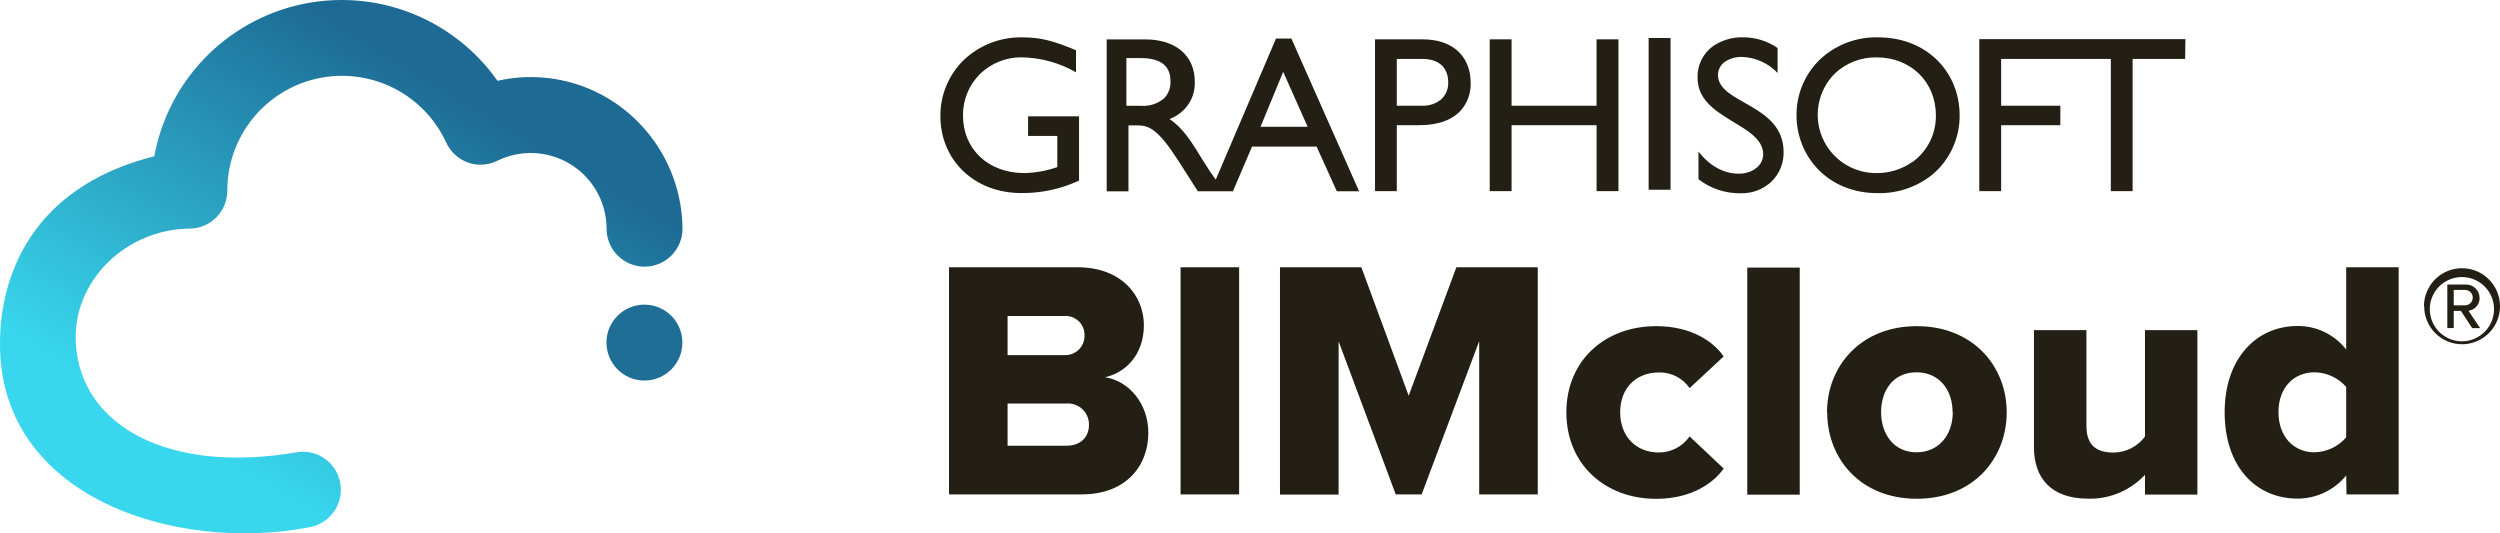 <?xml version="1.0" encoding="UTF-8"?>
<svg xmlns="http://www.w3.org/2000/svg" width="150" height="32" viewBox="0 0 150 32" fill="none">
  <path d="M56.941 16.036H64.65C67.349 16.036 68.633 17.793 68.633 19.508C68.633 21.224 67.593 22.348 66.305 22.634C67.757 22.859 68.9 24.24 68.9 25.965C68.9 27.947 67.573 29.663 64.898 29.663H56.941V16.036ZM63.867 21.307C64.025 21.314 64.183 21.289 64.331 21.232C64.479 21.175 64.614 21.088 64.727 20.977C64.84 20.866 64.929 20.733 64.988 20.585C65.047 20.438 65.076 20.28 65.071 20.122C65.075 19.964 65.047 19.808 64.987 19.662C64.928 19.516 64.838 19.384 64.725 19.275C64.612 19.166 64.477 19.081 64.329 19.026C64.181 18.972 64.024 18.949 63.867 18.959H60.455V21.307H63.867ZM63.989 26.743C64.827 26.743 65.338 26.232 65.338 25.496C65.342 25.321 65.309 25.147 65.242 24.985C65.175 24.823 65.074 24.677 64.947 24.555C64.82 24.434 64.669 24.341 64.504 24.282C64.339 24.223 64.163 24.199 63.989 24.211H60.455V26.746L63.989 26.743ZM70.834 16.036H74.348V29.663H70.834V16.036ZM88.752 20.469L85.299 29.663H83.744L80.317 20.482V29.676H76.799V16.036H81.682L84.521 23.745L87.383 16.036H92.266V29.663H88.752V20.469ZM99.375 19.569C101.498 19.569 102.828 20.511 103.419 21.388L101.376 23.286C101.17 22.986 100.892 22.742 100.567 22.578C100.241 22.414 99.88 22.335 99.516 22.348C98.209 22.348 97.21 23.248 97.21 24.738C97.21 26.229 98.209 27.148 99.516 27.148C99.881 27.152 100.242 27.066 100.566 26.898C100.891 26.73 101.169 26.485 101.376 26.184L103.419 28.111C102.828 28.972 101.492 29.93 99.375 29.93C96.291 29.93 93.981 27.848 93.981 24.741C93.981 21.635 96.291 19.569 99.375 19.569ZM104.836 16.055H107.984V29.682H104.836V16.055ZM109.619 24.729C109.631 21.953 111.652 19.569 115.009 19.569C118.366 19.569 120.402 21.959 120.402 24.738C120.402 27.517 118.401 29.926 115.009 29.926C111.617 29.926 109.631 27.511 109.631 24.732L109.619 24.729ZM117.155 24.729C117.155 23.421 116.38 22.338 114.99 22.338C113.599 22.338 112.866 23.421 112.866 24.729C112.866 26.036 113.621 27.138 114.99 27.138C116.358 27.138 117.167 26.058 117.167 24.732L117.155 24.729ZM128.699 28.487C128.265 28.954 127.736 29.324 127.148 29.571C126.56 29.818 125.926 29.937 125.288 29.92C123.039 29.92 122.037 28.654 122.037 26.836V19.807H125.185V25.548C125.185 26.733 125.799 27.154 126.82 27.154C127.187 27.15 127.547 27.061 127.873 26.894C128.2 26.726 128.482 26.485 128.699 26.19V19.807H131.844V29.676H128.699V28.487ZM140.771 28.529C140.418 28.963 139.973 29.312 139.468 29.552C138.963 29.793 138.41 29.917 137.851 29.917C135.419 29.917 133.479 28.079 133.479 24.729C133.479 21.516 135.378 19.56 137.851 19.56C138.413 19.555 138.969 19.68 139.475 19.924C139.982 20.169 140.425 20.527 140.771 20.97V16.036H143.919V29.663H140.79L140.771 28.529ZM140.771 23.215C140.534 22.944 140.242 22.726 139.915 22.575C139.588 22.424 139.233 22.343 138.873 22.338C137.626 22.338 136.708 23.257 136.708 24.729C136.708 26.2 137.626 27.138 138.873 27.138C139.234 27.129 139.59 27.045 139.917 26.891C140.244 26.736 140.535 26.515 140.771 26.242V23.215ZM145.438 18.374C145.438 17.923 145.572 17.482 145.823 17.107C146.073 16.732 146.43 16.44 146.846 16.267C147.263 16.095 147.722 16.049 148.164 16.137C148.606 16.225 149.013 16.442 149.332 16.762C149.651 17.081 149.868 17.487 149.956 17.929C150.044 18.372 149.999 18.83 149.826 19.247C149.654 19.664 149.361 20.02 148.986 20.271C148.611 20.521 148.17 20.655 147.719 20.655C147.117 20.654 146.539 20.413 146.114 19.986C145.689 19.558 145.45 18.98 145.451 18.378L145.438 18.374ZM145.795 18.374C145.771 18.641 145.802 18.91 145.887 19.164C145.973 19.418 146.11 19.651 146.291 19.849C146.471 20.047 146.691 20.205 146.936 20.314C147.181 20.422 147.446 20.478 147.714 20.478C147.982 20.478 148.247 20.422 148.492 20.314C148.737 20.205 148.957 20.047 149.138 19.849C149.319 19.651 149.456 19.418 149.541 19.164C149.627 18.91 149.658 18.641 149.634 18.374C149.59 17.895 149.369 17.451 149.014 17.126C148.658 16.802 148.195 16.623 147.714 16.623C147.234 16.623 146.77 16.802 146.415 17.126C146.06 17.451 145.839 17.895 145.795 18.374ZM147.655 18.654H147.224V19.685H146.839V17.073H147.902C148.013 17.064 148.124 17.078 148.229 17.114C148.334 17.15 148.43 17.207 148.512 17.282C148.594 17.357 148.66 17.448 148.705 17.549C148.75 17.65 148.775 17.759 148.776 17.87C148.78 18.059 148.714 18.243 148.591 18.387C148.467 18.53 148.295 18.623 148.108 18.647L148.808 19.688H148.333L147.655 18.654ZM147.224 17.395V18.32H147.902C148.025 18.32 148.143 18.271 148.229 18.184C148.316 18.098 148.365 17.98 148.365 17.857C148.365 17.734 148.316 17.617 148.229 17.53C148.143 17.443 148.025 17.395 147.902 17.395H147.224Z" fill="#231F14"></path>
  <path d="M61.685 6.98H64.743V10.835C63.656 11.341 62.47 11.597 61.271 11.583C58.483 11.583 56.423 9.633 56.423 6.96C56.419 6.334 56.541 5.713 56.783 5.135C57.025 4.557 57.381 4.034 57.83 3.597C58.771 2.708 60.022 2.221 61.316 2.241C62.382 2.241 63.131 2.415 64.56 3.015V4.336C63.562 3.765 62.436 3.457 61.287 3.44C60.356 3.433 59.46 3.795 58.794 4.445C58.468 4.771 58.21 5.158 58.036 5.584C57.862 6.011 57.774 6.468 57.779 6.928C57.779 8.959 59.302 10.385 61.464 10.385C62.137 10.369 62.803 10.248 63.439 10.025V8.155H61.685V6.983V6.98ZM81.546 11.477H80.21L78.996 8.795H75.122L73.975 11.477H71.871L70.679 9.611C69.478 7.741 68.925 7.523 68.257 7.523H67.708V11.48H66.401V2.363H68.698C70.541 2.363 71.688 3.327 71.688 4.914C71.702 5.272 71.63 5.629 71.478 5.953C71.326 6.278 71.098 6.562 70.814 6.78C70.618 6.93 70.402 7.053 70.172 7.144C71.001 7.693 71.508 8.534 72.202 9.668C72.465 10.092 72.655 10.375 72.944 10.78L76.561 2.312H77.483L81.546 11.477ZM76.992 4.31L75.629 7.609H78.46L76.992 4.31ZM67.583 3.485V6.347H68.431C68.688 6.37 68.947 6.341 69.192 6.262C69.438 6.183 69.665 6.056 69.86 5.887C69.988 5.75 70.086 5.588 70.149 5.411C70.212 5.234 70.238 5.047 70.227 4.859C70.227 4.005 69.706 3.485 68.437 3.485H67.583ZM88.241 4.978C88.259 5.571 88.056 6.149 87.672 6.601C87.181 7.16 86.358 7.51 85.17 7.51H83.808V11.467H82.501V2.36H85.343C87.335 2.36 88.241 3.536 88.241 4.978ZM83.808 3.536V6.344H85.292C85.713 6.366 86.127 6.235 86.458 5.974C86.604 5.842 86.718 5.68 86.793 5.498C86.868 5.316 86.902 5.12 86.892 4.924C86.892 4.259 86.532 3.536 85.343 3.536H83.808ZM95.793 2.36V6.344H90.695V2.36H89.384V11.467H90.695V7.51H95.796V11.467H97.107V2.36H95.793ZM98.918 2.28V11.384H100.232V2.28H98.918ZM103.078 4.496C103.079 4.344 103.116 4.193 103.186 4.057C103.257 3.922 103.358 3.804 103.483 3.716C103.788 3.508 104.152 3.404 104.521 3.417C104.922 3.429 105.318 3.521 105.685 3.686C106.051 3.851 106.382 4.087 106.657 4.381V2.881C106.059 2.469 105.352 2.245 104.627 2.238C103.98 2.215 103.342 2.395 102.802 2.752C102.496 2.969 102.249 3.259 102.083 3.595C101.918 3.932 101.839 4.305 101.854 4.68C101.854 7.176 105.793 7.388 105.793 9.27C105.789 9.416 105.755 9.558 105.693 9.69C105.631 9.822 105.542 9.939 105.433 10.035C105.433 10.051 105.397 10.06 105.378 10.076C105.33 10.117 105.28 10.155 105.227 10.189C104.949 10.35 104.632 10.43 104.312 10.42C103.419 10.42 102.577 9.951 101.909 9.097V10.754C102.637 11.318 103.536 11.615 104.456 11.596C105.136 11.611 105.794 11.36 106.29 10.896C106.526 10.665 106.712 10.389 106.837 10.084C106.961 9.779 107.023 9.452 107.016 9.122C107.016 6.218 103.078 6.247 103.078 4.496ZM117.578 6.915C117.585 7.594 117.441 8.266 117.157 8.882C116.873 9.499 116.457 10.045 115.937 10.481C115.006 11.226 113.842 11.618 112.651 11.589C109.673 11.589 107.791 9.386 107.791 6.915C107.786 6.307 107.902 5.703 108.132 5.14C108.361 4.576 108.701 4.064 109.13 3.632C109.599 3.176 110.155 2.817 110.764 2.578C111.374 2.339 112.025 2.225 112.68 2.241C115.667 2.241 117.578 4.378 117.578 6.915ZM114.726 9.736C115.176 9.418 115.541 8.995 115.789 8.503C116.038 8.011 116.162 7.466 116.152 6.915C116.152 4.911 114.642 3.443 112.603 3.443C111.662 3.424 110.751 3.778 110.071 4.429C109.584 4.923 109.255 5.55 109.125 6.231C108.995 6.912 109.07 7.617 109.341 8.255C109.613 8.893 110.067 9.437 110.648 9.816C111.229 10.195 111.909 10.393 112.603 10.385C113.355 10.391 114.091 10.164 114.71 9.736H114.726ZM131.124 2.347H118.757V11.467H120.068V7.51H123.621V6.344H120.068V3.536H126.65V11.467H127.957V3.536H131.108L131.124 2.347Z" fill="#231F14"></path>
  <path d="M38.666 22.833C39.924 22.833 40.943 21.813 40.943 20.555C40.943 19.298 39.924 18.278 38.666 18.278C37.408 18.278 36.388 19.298 36.388 20.555C36.388 21.813 37.408 22.833 38.666 22.833Z" fill="#1E6E96"></path>
  <path d="M9.258 9.376C9.663 7.161 10.714 5.115 12.278 3.494C13.841 1.873 15.849 0.751 18.048 0.267C20.247 -0.217 22.541 -0.04 24.64 0.774C26.739 1.589 28.552 3.006 29.849 4.847C32.102 4.337 34.465 4.708 36.453 5.884C37.813 6.695 38.94 7.842 39.728 9.215C40.516 10.587 40.937 12.14 40.95 13.723C40.95 14.327 40.71 14.906 40.283 15.333C39.856 15.76 39.277 16 38.673 16C38.069 16 37.49 15.76 37.062 15.333C36.635 14.906 36.395 14.327 36.395 13.723C36.394 12.95 36.196 12.19 35.82 11.515C35.444 10.841 34.903 10.273 34.246 9.865C33.59 9.457 32.841 9.224 32.069 9.186C31.297 9.148 30.529 9.308 29.836 9.649C29.561 9.784 29.262 9.862 28.956 9.879C28.65 9.896 28.344 9.85 28.056 9.746C27.487 9.533 27.025 9.103 26.771 8.551C26.114 7.125 24.989 5.967 23.583 5.268C22.177 4.57 20.574 4.373 19.041 4.71C17.507 5.048 16.136 5.899 15.153 7.124C14.17 8.348 13.635 9.872 13.637 11.442C13.637 12.041 13.402 12.616 12.98 13.042C12.559 13.468 11.987 13.71 11.388 13.716C7.578 13.745 4.321 16.845 4.552 20.623C4.835 25.477 10.013 28.513 17.951 27.112C18.541 27.056 19.131 27.231 19.595 27.602C20.058 27.973 20.359 28.509 20.434 29.098C20.508 29.687 20.351 30.282 19.995 30.756C19.639 31.231 19.112 31.549 18.526 31.642C10.444 33.184 0.001 29.788 0.001 20.684C-0.022 18.496 0.518 11.59 9.258 9.376Z" fill="url(#paint0_linear_128_119404)"></path>
  <defs>
    <linearGradient id="paint0_linear_128_119404" x1="34.091" y1="9.376" x2="20.474" y2="31.999" gradientUnits="userSpaceOnUse">
      <stop stop-color="#1D6A94"></stop>
      <stop offset="1" stop-color="#38D7ED"></stop>
    </linearGradient>
  </defs>
</svg>
